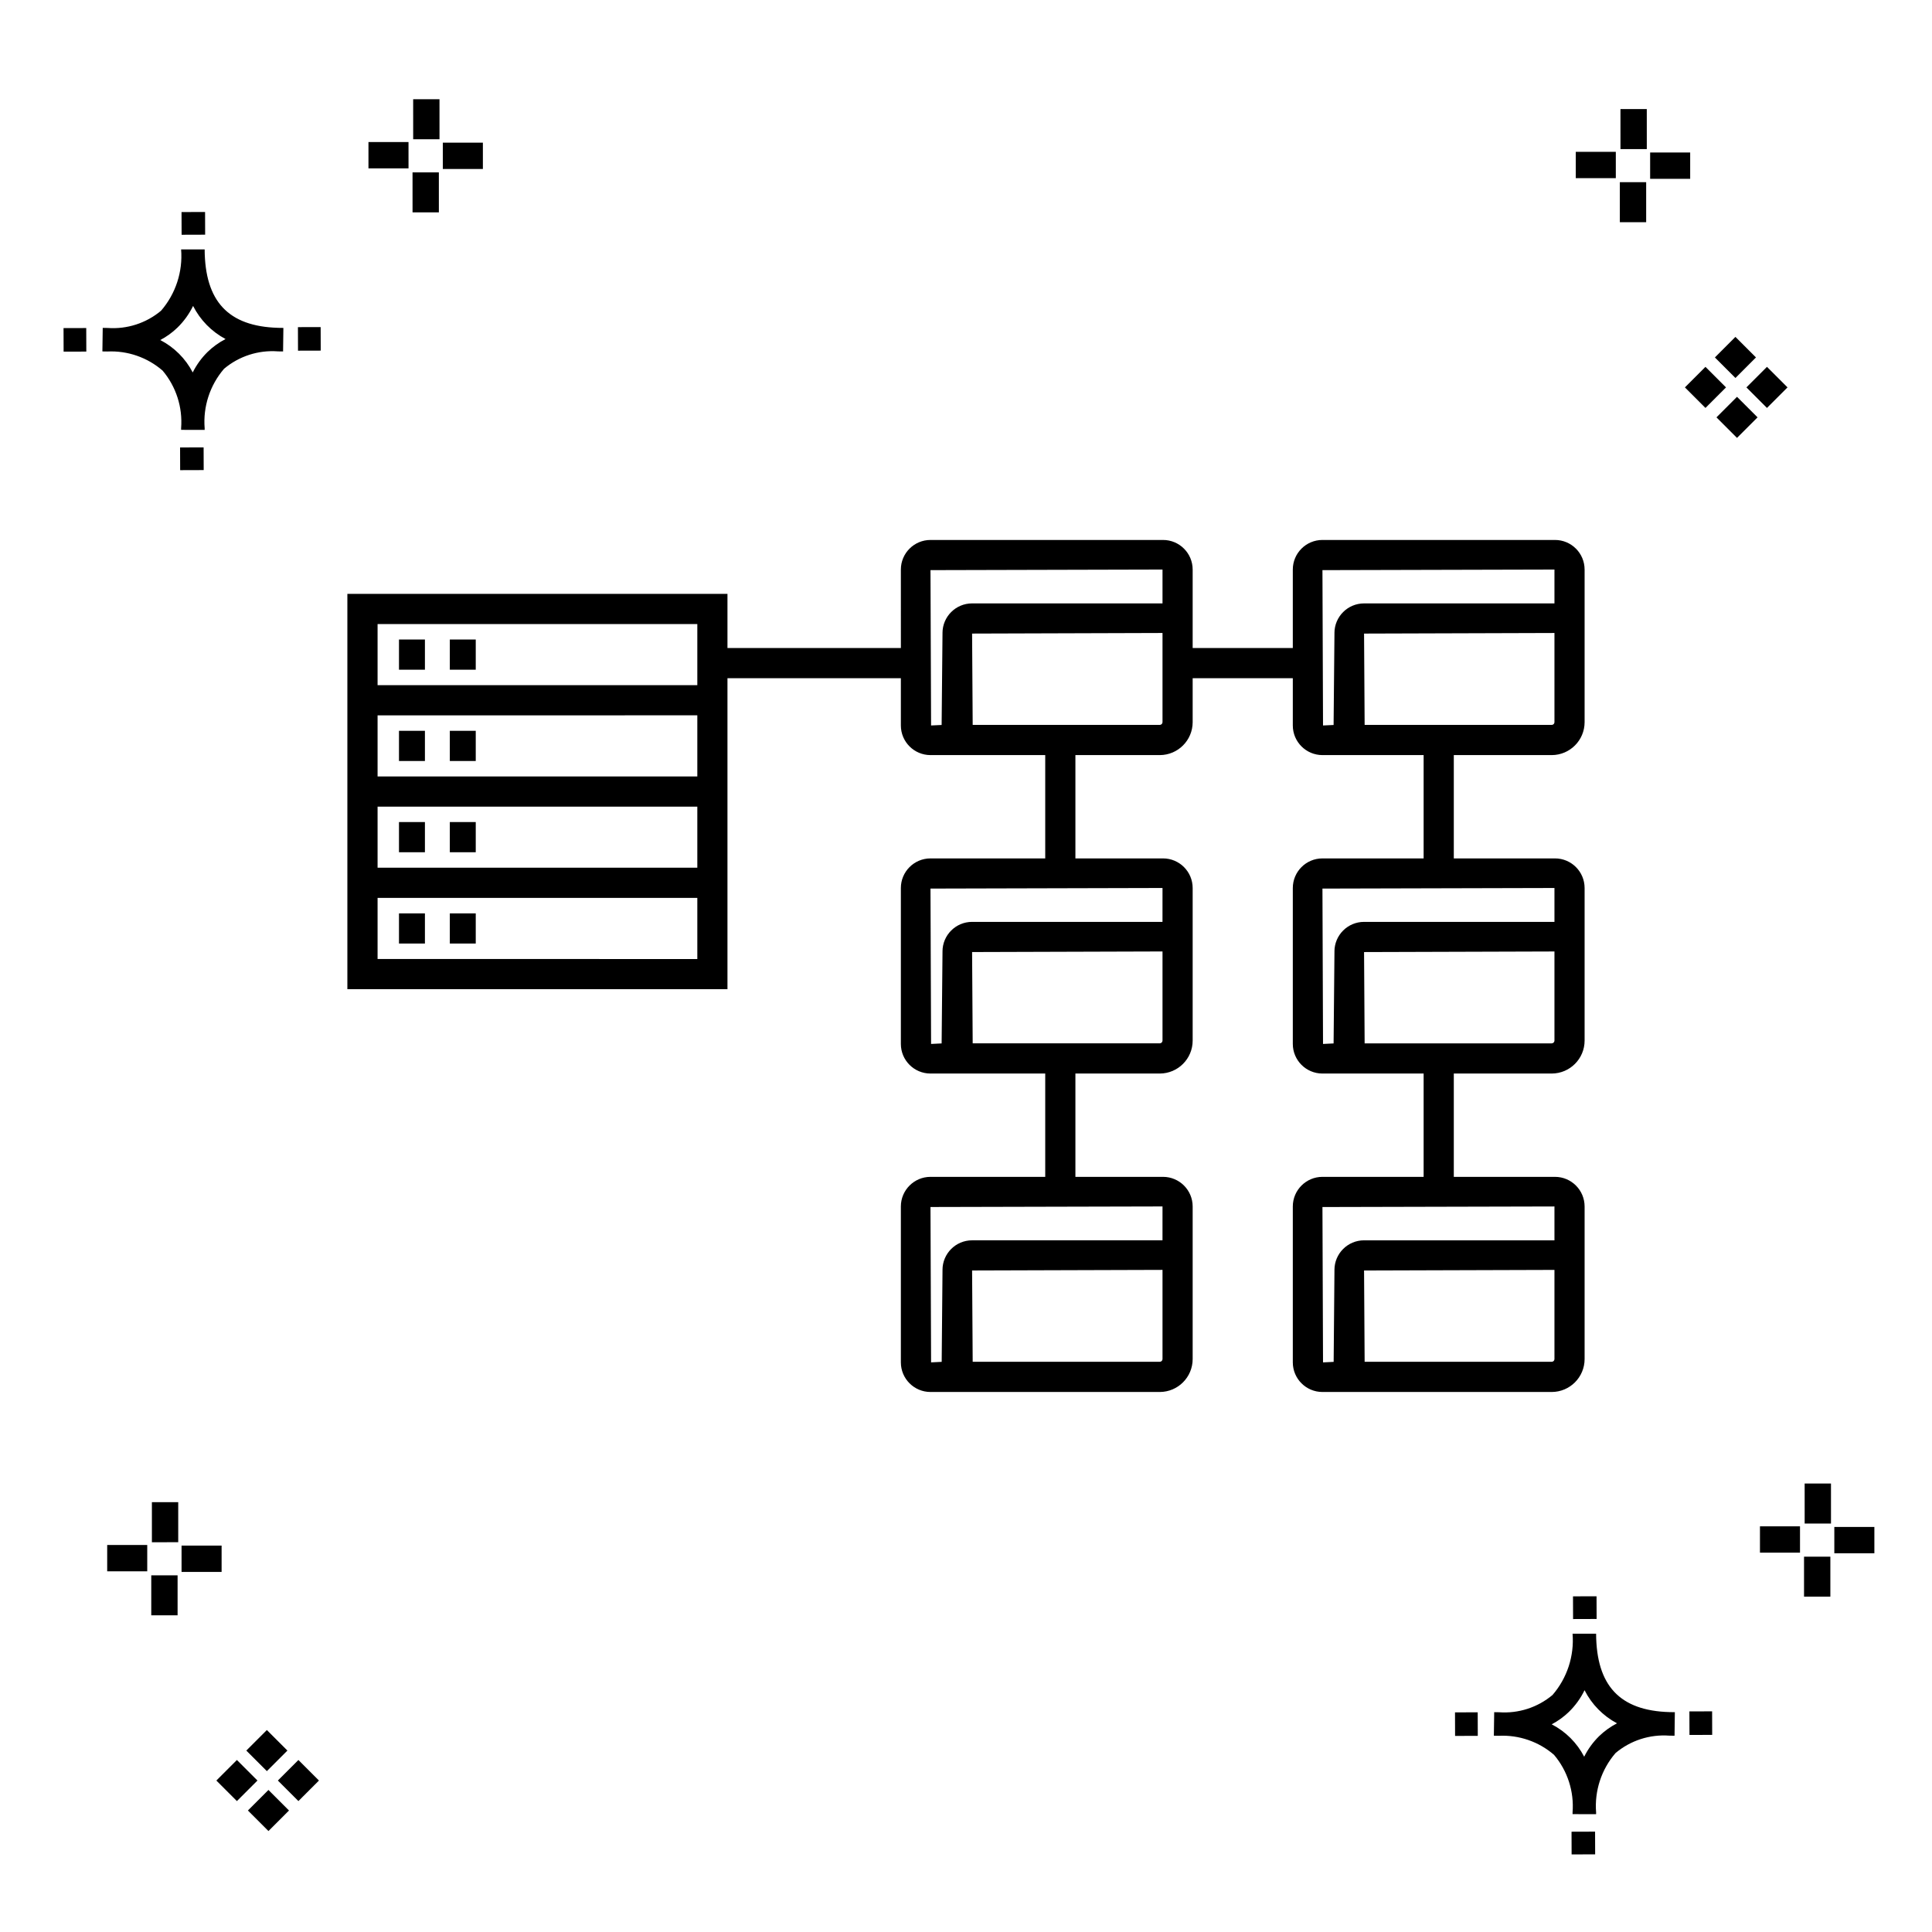 <?xml version="1.0" encoding="UTF-8"?>
<!-- Uploaded to: SVG Find, www.svgrepo.com, Generator: SVG Find Mixer Tools -->
<svg fill="#000000" width="800px" height="800px" version="1.1" viewBox="144 144 512 512" xmlns="http://www.w3.org/2000/svg">
 <g>
  <path d="m197.96 262.56 0.02 6.016-6.238 0.02-0.02-6.016zm19.738-31.68c0.434 0.023 0.93 0.008 1.402 0.02l-0.082 6.238c-0.449 0.008-0.93-0.004-1.387-0.02v-0.004c-5.172-0.379-10.285 1.277-14.254 4.617-3.746 4.352-5.598 10.023-5.141 15.75v0.449l-6.238-0.016v-0.445c0.434-5.535-1.328-11.02-4.914-15.262-4.047-3.504-9.285-5.316-14.633-5.055h-0.004c-0.434 0-0.867-0.008-1.312-0.02l0.09-6.238c0.441 0 0.879 0.008 1.309 0.02h-0.004c5.129 0.375 10.203-1.266 14.148-4.566 3.879-4.484 5.797-10.34 5.32-16.254l6.238 0.008c0.074 13.766 6.266 20.395 19.461 20.777zm-13.922 2.969h-0.004c-3.703-1.969-6.707-5.031-8.602-8.773-1.043 2.148-2.453 4.098-4.164 5.762-1.352 1.301-2.879 2.406-4.539 3.277 3.691 1.902 6.699 4.902 8.609 8.586 1.004-2.019 2.336-3.856 3.945-5.438 1.41-1.363 3.008-2.516 4.75-3.414zm-42.938-2.898 0.02 6.238 6.016-0.016-0.02-6.238zm68.137-0.273-6.019 0.016 0.02 6.238 6.019-0.016zm-30.609-24.484-0.02-6.016-6.238 0.02 0.02 6.016zm405.96 42.965 5.445 5.445-5.445 5.445-5.445-5.445zm7.941-7.941 5.445 5.445-5.445 5.445-5.445-5.445zm-16.301 0 5.445 5.445-5.445 5.445-5.445-5.445zm7.941-7.941 5.445 5.445-5.441 5.449-5.445-5.445zm-11.992-41.891h-10.613v-6.977h10.613zm-19.707-0.168h-10.613v-6.977h10.613zm8.043 11.668h-6.977v-10.602h6.977zm0.168-19.375h-6.977l-0.004-10.613h6.977zm-308.45 5.273h-10.617v-6.977h10.617zm-19.707-0.168h-10.617v-6.977h10.613zm8.043 11.664h-6.977l-0.004-10.598h6.977zm0.168-19.375h-6.977l-0.004-10.613h6.977zm300 448.52 0.02 6.016 6.238-0.02-0.02-6.016zm25.977-31.699c0.438 0.023 0.93 0.008 1.402 0.02l-0.082 6.238c-0.449 0.008-0.93-0.004-1.387-0.02-5.172-0.379-10.289 1.277-14.254 4.617-3.75 4.352-5.602 10.023-5.144 15.75v0.449l-6.238-0.016v-0.445c0.438-5.539-1.328-11.023-4.91-15.266-4.047-3.504-9.289-5.312-14.633-5.051h-0.004c-0.434 0-0.867-0.008-1.312-0.02l0.09-6.238c0.441 0 0.879 0.008 1.309 0.02h-0.004c5.129 0.371 10.203-1.266 14.145-4.566 3.879-4.484 5.797-10.34 5.32-16.254l6.238 0.008c0.074 13.762 6.266 20.395 19.461 20.773zm-13.922 2.969-0.004 0.004c-3.703-1.969-6.707-5.031-8.602-8.773-1.043 2.148-2.453 4.098-4.168 5.762-1.352 1.301-2.879 2.406-4.539 3.277 3.691 1.902 6.699 4.898 8.609 8.586 1.004-2.019 2.34-3.859 3.945-5.438 1.41-1.363 3.012-2.516 4.754-3.414zm-42.938-2.898 0.02 6.238 6.016-0.016-0.02-6.238zm68.137-0.273-6.019 0.016 0.02 6.238 6.019-0.016zm-30.609-24.48-0.02-6.016-6.238 0.02 0.02 6.016zm73.609-17.414-10.613 0.004v-6.977h10.613zm-19.707-0.164h-10.613v-6.977h10.613zm8.043 11.664h-6.977v-10.598h6.977zm0.168-19.375h-6.977l-0.004-10.613h6.977zm-414.09 70.602 5.445 5.445-5.445 5.445-5.445-5.445zm7.941-7.941 5.445 5.445-5.445 5.445-5.445-5.445zm-16.301 0 5.445 5.445-5.445 5.445-5.445-5.445zm7.941-7.941 5.445 5.445-5.445 5.445-5.445-5.445zm-11.996-41.895h-10.613v-6.973h10.613zm-19.707-0.164h-10.613v-6.977h10.613zm8.043 11.664h-6.977v-10.598h6.977zm0.168-19.375-6.977 0.004v-10.617h6.977z"/>
  <path d="m256.61 394.05h-6.875v-7.996h6.875zm13.469-7.996h-6.871v7.996h6.871zm-13.469-24.195h-6.875v7.996h6.875zm13.469 0h-6.871v7.996h6.871zm-13.469-24.184h-6.875v7.996h6.875zm13.469 0h-6.871v7.996h6.871zm-20.344-16.199h6.875v-7.996h-6.875zm13.473 0h6.871v-7.996h-6.871zm300.73-26.535v40.445c-0.004 4.812-3.906 8.715-8.719 8.723h-25.945v27.379h26.824c4.328 0.004 7.836 3.512 7.84 7.844v40.445c-0.004 4.812-3.906 8.715-8.719 8.723h-25.945v27.379h26.824c4.328 0.008 7.836 3.519 7.84 7.848v40.449c-0.008 4.809-3.91 8.707-8.719 8.715h-60.766c-4.328-0.004-7.84-3.512-7.844-7.844v-41.32c0.004-4.328 3.516-7.84 7.848-7.848h26.82v-27.379h-26.82c-4.332-0.004-7.84-3.512-7.848-7.84v-41.328c0.008-4.332 3.516-7.84 7.848-7.844h26.82v-27.379h-26.82c-4.332-0.008-7.844-3.516-7.848-7.848v-12.527h-26.539v11.652c-0.004 4.812-3.906 8.715-8.719 8.723h-22.355v27.379h23.23c4.328 0.004 7.84 3.512 7.844 7.844v40.445c-0.004 4.812-3.906 8.715-8.719 8.723h-22.355v27.379h23.23c4.332 0.008 7.84 3.516 7.844 7.848v40.445c-0.008 4.812-3.906 8.711-8.719 8.719h-60.766c-4.332-0.004-7.84-3.512-7.844-7.844v-41.32c0.004-4.328 3.512-7.84 7.844-7.848h30.414v-27.379h-30.414c-4.332-0.004-7.84-3.512-7.844-7.84v-41.328c0.004-4.332 3.512-7.84 7.844-7.844h30.414v-27.379h-30.414c-4.332-0.008-7.84-3.519-7.844-7.848v-12.527h-45.953v82.414h-100.73v-104.77h100.73v14.355h45.957l-0.004-20.797c0.004-4.328 3.512-7.836 7.844-7.84h61.641c4.328 0 7.84 3.508 7.844 7.84v20.797h26.539v-20.797c0.004-4.332 3.516-7.84 7.848-7.84h61.641c4.328 0.004 7.836 3.512 7.84 7.84zm-235.14 87.012h-84.734v16.195l84.734 0.004zm0-24.188-84.734 0.004v16.188h84.734zm0-24.195-84.734 0.004v16.195h84.734zm0-7.996v-16.191h-84.734v16.195zm123.28 154.96-50.461 0.156 0.156 24.195h49.582c0.191 0.004 0.375-0.074 0.508-0.207 0.137-0.137 0.211-0.32 0.215-0.508zm0-16.812-61.488 0.148 0.156 41.172 2.812-0.137v-0.004l0.219-24.367-0.004 0.004c0.004-4.328 3.512-7.836 7.84-7.84h50.461zm0-67.574-50.461 0.156 0.156 24.195h49.582c0.398-0.004 0.719-0.328 0.723-0.727zm0-16.82-61.488 0.156 0.156 41.172 2.797-0.137v-0.004l0.234-24.367h-0.004c0.004-4.328 3.512-7.836 7.84-7.84h50.461zm-50.461-75.418h50.461v-8.973l-61.488 0.156 0.156 41.164 2.797-0.129v-0.004l0.234-24.375h-0.004c0.004-4.328 3.512-7.836 7.84-7.84zm50.461 7.84-50.461 0.156 0.156 24.203h49.582c0.398-0.004 0.719-0.328 0.723-0.727zm103.87 168.79-50.457 0.156 0.152 24.195h49.582v-0.004c0.188 0.004 0.371-0.074 0.508-0.207 0.137-0.137 0.211-0.32 0.215-0.508zm0-16.812-61.484 0.148 0.152 41.172 2.816-0.137v-0.004l0.215-24.367h-0.004c0.004-4.332 3.516-7.84 7.844-7.84h50.461zm0-67.574-50.457 0.156 0.152 24.195h49.582v-0.004c0.398-0.004 0.719-0.328 0.723-0.727zm0-16.824-61.484 0.156 0.152 41.172 2.801-0.137v-0.004l0.23-24.367h-0.004c0.004-4.332 3.516-7.84 7.844-7.84h50.461zm-50.457-75.418h50.457v-8.973l-61.484 0.156 0.152 41.164 2.801-0.129v-0.004l0.23-24.375h-0.004c0.004-4.328 3.516-7.836 7.844-7.84zm50.457 7.84-50.457 0.156 0.152 24.203h49.582c0.398-0.004 0.719-0.328 0.723-0.727z"/>
 </g>
</svg>